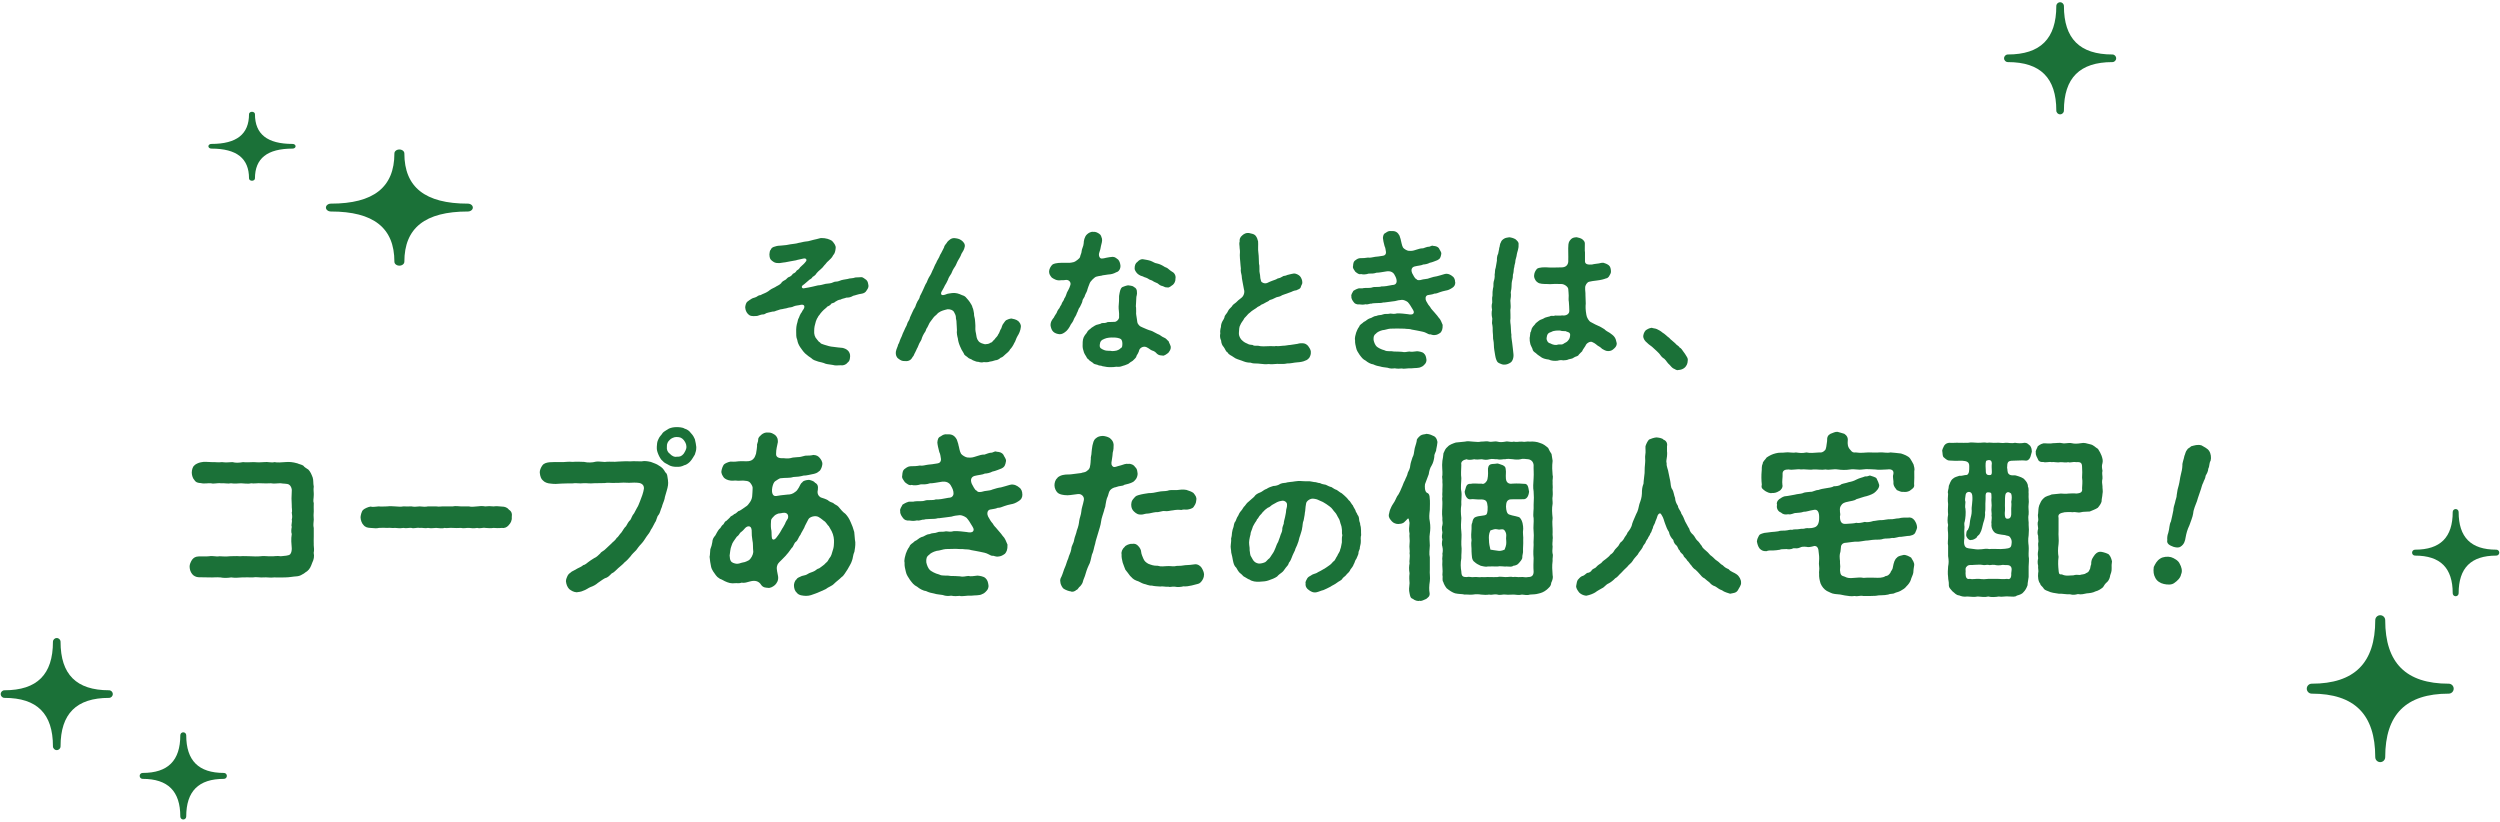 <?xml version="1.0" encoding="UTF-8"?>
<svg id="_レイヤー_2" data-name="レイヤー 2" xmlns="http://www.w3.org/2000/svg" xmlns:xlink="http://www.w3.org/1999/xlink" viewBox="0 0 1004 330">
  <defs>
    <style>
      .cls-1 {
        clip-path: url(#clippath);
      }

      .cls-2 {
        fill: none;
      }

      .cls-2, .cls-3 {
        stroke-width: 0px;
      }

      .cls-3 {
        fill: #1b7138;
      }
    </style>
    <clipPath id="clippath">
      <rect class="cls-2" width="1004" height="330"/>
    </clipPath>
  </defs>
  <g id="_レイヤー_1-2" data-name="レイヤー 1">
    <g class="cls-1">
      <g>
        <g>
          <g>
            <path class="cls-3" d="M125.98,218.71c.14,1.44.22,2.23,0,3.31.29,1.44.07,2.66-.58,3.96-.58,1.58-.94,2.52-2.09,3.46-.72.36-1.01.86-2.02,1.3-.43.36-1.58.72-2.23.72-1.37.07-2.88.43-4.68.43-1.3,0-3.17.07-4.25,0-1.66.22-3.02-.14-4.32,0-1.3.14-2.88-.29-4.32,0-1.44-.07-3.1,0-4.32,0-1.73.14-2.74.22-4.32,0-1.37.22-3.02.29-4.32,0-1.8-.14-2.88.07-4.32,0-1.22-.07-3.1,0-4.39-.07-1.01,0-2.16-.58-2.66-1.3-.72-.94-.94-1.8-1.01-2.88-.07-.94.5-2.09,1.01-2.88.72-.86,1.3-1.22,2.66-1.3,1.51-.07,3.02.07,4.18-.07,1.51-.29,2.81.29,4.1,0,1.15,0,2.45.22,4.18,0,1.01,0,2.66-.14,4.1,0,1.44-.14,2.95,0,4.1,0,1.58.07,2.88.14,4.1,0,1.37-.22,2.66.07,4.1,0,1.3.14,2.45-.29,4.1,0,1.44-.14,3.24-.22,3.74-.79.58-.65.65-1.73.65-2.38-.14-1.66-.36-3.74,0-5.76-.29-.72-.22-1.8,0-2.88-.36-.79.29-2.02,0-2.88.29-1.01.14-1.94,0-2.88.29-.58-.07-1.87,0-2.88-.14-1.73-.14-3.74,0-5.69.14-1.22-.5-2.3-1.15-2.66-.79-.43-2.3-.29-3.24-.5-1.15-.07-2.74.29-3.96,0-1.15.07-2.81.07-4.03,0-1.22-.14-2.74.22-3.96,0-1.22.36-3.02,0-4.03,0-1.73.07-2.45.22-4.03,0-1.22.29-2.74-.14-4.03,0-1.37-.22-3.02.36-3.96,0-1.08-.14-2.74.29-4.1-.07-1.15-.07-2.02-.22-2.66-1.3-.5-.43-1.01-1.8-1.01-2.88s.36-2.38,1.01-2.88c.29-.43,1.66-1.15,2.66-1.3,1.51-.36,2.59-.07,4.32-.07,1.58-.07,2.38.22,4.18,0,1.08.22,3.1.07,4.18,0,1.37.36,2.59.29,4.25,0,1.08.14,2.52.07,4.18,0,1.73.14,2.66.14,4.25,0,1.51-.22,2.95.36,4.18,0,1.01.22,2.88.14,4.18,0,1.8-.14,3.02-.07,5.04.5.5.29,1.8.5,2.38.94.36.58,1.3,1.08,2.02,1.58.72.72,1.22,1.8,1.73,3.17.36,1.08.14,2.3.43,3.67-.22,1.22.07,2.52,0,3.31,0,1.44-.36,2.38,0,3.31,0,.94-.07,1.94,0,3.31-.07,1.01-.14,1.94,0,3.31-.07,1.44-.29,2.09,0,3.38.07,1.01-.07,2.02,0,3.31,0,1.37-.07,2.38,0,3.31Z"/>
            <path class="cls-3" d="M204.46,210.71c-.86,1.15-2.09,1.51-2.88,1.3-1.44.14-2.59.07-3.38,0-.79.14-2.3.14-3.31,0-.94-.22-2.02.36-3.24,0-1.44.22-2.16.14-3.31,0-.94-.07-2.23.29-3.24,0-.94.07-2.38.07-3.31,0-1.08-.14-2.3.22-3.31,0-.94.36-2.52,0-3.31,0-1.44.07-1.94.22-3.31,0-1.01.29-2.23-.14-3.31,0-1.15-.22-2.52.36-3.24,0-.86-.14-2.23.29-3.31,0-1.37.22-2.45.07-3.31,0-1.44.14-1.87-.14-3.24,0-.79-.07-2.09-.07-3.31,0-.36.14-.86.14-1.37.14-.65,0-1.44-.14-2.02-.14-1.15-.07-2.09-.22-2.88-1.3-.5-.43-1.08-1.87-1.08-3.02.07-.79.43-2.45,1.08-2.95.43-.43,1.87-1.15,2.95-1.3.94.29,1.87,0,3.31-.07.94.14,2.09,0,3.31,0,1.01-.14,2.45-.07,3.24,0,1.37.07,2.09.22,3.31,0,.79.07,2.3,0,3.31,0,.72.22,2.02.14,3.24,0,1.3.14,2.45.22,3.31,0,1.3-.07,2.02.07,3.31,0,1.3.22,2.16-.07,3.31,0,.79.07,2.45-.07,3.31,0,1.3-.29,2.45,0,3.31,0,1.37.07,2.38-.07,3.24,0,.86.29,2.38.07,3.31,0,.94-.14,2.02-.22,3.24,0,1.22-.14,1.94-.14,3.31,0,1.22-.14,1.87-.07,3.38.07,1.15,0,2.16.36,2.88,1.3.94.58,1.3,1.51,1.08,2.95.14,1.44-.58,2.52-1.08,3.02Z"/>
            <path class="cls-3" d="M268.25,192.93c.22,1.3,0,2.52-.5,4.18-.36,1.44-.72,2.16-.86,3.24-.29,1.15-.94,2.38-1.08,3.24-.5.94-.72,2.45-1.3,3.17-.79.72-.79,2.3-1.44,3.02-.72,1.22-.94,2.02-1.66,2.95-.29.79-.94,1.73-1.8,2.81-.79,1.15-1.08,1.8-2.02,2.81-.86.86-1.58,1.87-2.09,2.59-.72.72-1.8,1.73-2.3,2.52-.58.72-1.66,1.87-2.38,2.38-.86,1.01-1.87,1.66-2.52,2.3-.94.79-1.58,1.73-2.66,2.16-.86.86-1.51,1.66-2.74,1.94-1.08.58-2.02,1.37-2.81,1.87-.79.72-1.87,1.3-2.95,1.66-.79.29-1.8,1.15-3.02,1.51-.86.43-1.66.43-2.52.58-1.22-.07-2.09-.58-3.02-1.3-.79-.86-1.15-1.87-1.3-3.1,0-.94.43-1.66.65-2.23.5-1.01,1.3-1.22,1.66-1.66,1.01-.5,1.22-.65,2.38-1.3.43-.22,1.8-.79,2.23-1.3.65-.07,1.3-.65,2.23-1.37.43-.29,1.15-.86,2.16-1.44.86-.36,1.51-.94,2.45-1.87.43-.79,1.51-1.01,2.3-1.94.94-.79,1.51-1.51,2.23-2.09.43-.58,1.44-1.08,2.09-2.23.65-.36.94-1.22,1.94-2.23.65-.94,1.15-1.94,1.8-2.45.5-.86,1.01-1.94,1.73-2.52.43-.58.72-1.87,1.51-2.66.5-.79.79-1.66,1.22-2.3.43-.58.72-1.51,1.15-2.52.36-.94.65-1.66.94-2.52.36-1.15.5-1.66.65-2.59.14-1.87-1.58-2.38-2.74-2.38-1.66-.14-2.74.14-4.32,0-1.44-.14-2.95.14-4.32.07-1.51.14-3.17-.22-4.39.07-1.37,0-3.17.07-4.32.07-1.66.22-3.02-.14-4.39,0-1.3.22-2.88-.22-4.32.07-1.44-.07-3.1.07-4.32.07-1.73.14-2.81.22-4.39,0-1.22-.07-2.38-.5-3.1-1.3-.65-.5-1.08-1.58-1.22-3.1-.07-.86.43-2.09,1.08-2.95.65-.86,1.73-1.08,2.81-1.22,1.44-.07,2.88-.14,4.68-.07,1.44.07,3.02-.29,4.61-.07,1.37-.14,3.02-.07,4.61,0,1.51.36,3.38.29,4.61-.07,1.66-.29,3.17.29,4.61,0,1.3-.07,2.66.14,4.61-.07,1.15,0,2.95-.22,4.61-.07,1.58-.14,3.24,0,4.54,0,1.44-.22,2.16-.14,3.82.22,1.37.58,2.23.72,3.31,1.51,1.08.58,1.87,1.37,2.52,2.66.94.65.79,1.87,1.08,3.24ZM279.05,182.56c-.43.72-1.3,2.16-1.66,2.52-.43.58-1.58,1.58-2.52,1.73-1.22.65-2.23.72-3.1.65-.86.07-2.3-.14-3.1-.65-.86-.58-1.87-.79-2.59-1.73-.58-.36-1.3-1.66-1.66-2.52-.43-1.08-.72-1.8-.65-3.1.07-1.08.07-2.02.65-3.1.5-1.22,1.15-1.51,1.73-2.52.36-.5,1.66-1.15,2.52-1.73,1.08-.43,1.94-.58,3.1-.58.72,0,2.38.07,3.1.58,1.22.36,1.94.94,2.52,1.73,1.01,1.08,1.22,1.58,1.66,2.52.29,1.22.5,2.23.58,3.17,0,1.44-.22,1.87-.58,3.02ZM275.67,179.46c0-1.22-.58-2.09-1.15-2.81-.72-.79-1.37-1.15-2.81-1.15-.86-.07-2.3.58-2.74,1.15-.79.72-1.22,1.58-1.15,2.81-.14,1.08.29,2.16,1.15,2.74.86.94,1.94,1.44,2.74,1.22,1.51.07,2.02-.29,2.81-1.15.43-.65,1.15-1.73,1.15-2.81Z"/>
            <path class="cls-3" d="M343.13,221.59c-.58,1.15-.58,2.74-1.01,3.67-.29,1.01-1.08,2.16-1.73,3.38-.94,1.3-1.44,2.52-2.38,3.1-1.15,1.15-2.09,1.73-3.02,2.66-.94,1.01-2.3,1.3-3.46,2.23-1.22.58-2.74,1.22-3.82,1.66-1.58.58-2.52,1.01-4.03,1.01-1.22-.07-2.74-.14-3.6-1.15-.94-.86-1.15-1.87-1.22-2.88-.07-.72.29-2.02.94-2.52.5-.86,1.01-.79,2.23-1.44,1.08-.22,1.87-.43,2.45-.86.79-.5,1.51-.58,2.38-1.01.65-.22,1.15-1.01,2.16-1.22.72-.43,1.08-.86,2.02-1.51.72-.86,1.22-.94,1.66-1.87.29-.72.86-1.01,1.22-2.09.22-.72.5-1.73.72-2.38.29-1.01.22-1.73.29-2.52.07-1.3-.14-2.95-.94-4.54-.5-.86-.79-1.44-1.15-2.02-.43-.29-.65-.86-1.51-1.8-.72-.43-1.15-1.01-2.59-1.87-1.37-.79-3.67,0-4.1.94-.79,1.66-1.37,2.45-1.66,3.38-.43.94-1.22,2.02-1.51,2.81-.72.79-1.01,2.16-1.73,2.74-.94.58-1.01,2.02-1.8,2.59-.86,1.08-1.15,1.73-1.94,2.52-.43.65-1.3,1.37-2.23,2.38-.94.94-1.51,1.37-1.73,2.45-.29,1.22.29,2.81.43,3.96.29,1.73-.58,2.88-1.22,3.53-.72.65-1.94,1.37-2.88,1.15-.86-.07-1.87-.07-2.66-1.15-.94-1.58-2.52-1.94-4.39-1.44-1.15.29-2.45.79-3.38.5-1.15.43-2.09.14-2.59.22-1.8.22-2.81-.14-4.25-.79-.43-.22-1.51-.86-1.94-.94-.94-.58-1.3-.94-1.66-1.44-.65-.94-1.66-2.09-1.94-3.53-.29-1.44-.43-2.23-.58-3.89.22-.94.14-1.87.29-3.02.43-1.15.65-1.8.79-2.81.07-1.22.5-1.94,1.22-2.74.29-.58,1.08-2.02,1.58-2.59.58-.29.79-1.22,1.37-1.66.65-.29.58-1.3,1.44-1.58.79-.79.79-.65,1.51-1.44.29-.65,1.08-.58,1.66-1.3.72-.22.86-.5,1.73-1.22.65-.07,1.22-.65,2.95-1.8.65-.29,1.22-1.15,1.73-1.87.58-.86.86-1.87.86-2.74.07-.36.07-1.44.14-2.38.14-.94-.22-1.58-.86-2.45-.79-1.08-2.16-.86-2.95-1.01-1.15,0-1.87.14-2.81,0-.5-.07-1.51.14-2.23,0-1.22-.14-2.16-.65-2.66-1.15-.58-.79-1.15-1.73-1.01-2.66.14-1.01.58-2.09,1.01-2.66.43-.43,1.73-1.01,2.66-1.15.79,0,1.37.14,2.74-.07.94-.14,2.23-.07,3.6-.07,1.01.07,2.09-.22,2.66-.79.86-.79.86-1.44,1.22-2.23.29-1.37.36-2.59.43-3.17-.22-.65.5-1.66.43-2.38,0-1.22.79-1.44,1.22-2.02.72-.65,1.73-1.08,2.74-.94,1.3-.07,1.94.43,2.88,1.01.94.94,1.08,1.58,1.08,2.81-.29,1.66-.72,2.74-.72,4.75-.07,1.3,1.01,1.87,3.02,1.73,1.58.22,2.52.07,3.24-.14.58-.22,1.66-.14,2.45-.29.5.07,1.8-.22,3.02-.58,1.3,0,2.45-.07,3.24-.29,1.3.07,1.87.43,2.52,1.15.5.58,1.22,1.58,1.08,2.66-.14,1.08-.5,1.8-.94,2.45-.65.5-1.08,1.01-2.3,1.3-1.22.22-3.24.79-4.25.72-1.66.43-2.45.5-4.18.58-1.44.5-2.95.22-5.18.5-.43.07-1.37.72-2.02,1.15-.72.5-1.01,1.58-1.22,2.52-.43,2.38.29,3.67,1.58,3.46,1.44-.22,2.02-.36,4.54-.58,1.01,0,2.09-.22,3.1-1.08.65-.43.86-.79,1.44-1.73.43-.72.72-1.73,1.44-2.16.29-.58,1.44-.86,2.66-.94.58.14,1.94.43,2.38,1.15,1.01.5,1.37,1.3,1.15,2.88-.43,1.66.43,2.59,1.15,3.02,1.37.43,2.02.65,2.81,1.08.72.65,1.37.86,2.16,1.15.86.79,1.58.86,2.09,1.44,1.08,1.22,1.66,2.09,2.88,2.95.86.94,1.51,1.87,2.16,3.46.5,1.08.94,2.23,1.37,3.82.22,1.58.14,2.52.43,4.1.07,1.51-.22,2.88-.36,3.82ZM302.52,221.66c-.22-1.94,0-3.24-.36-4.75-.22-1.3-.29-2.23-.29-4.03-.14-1.15-.58-1.51-1.22-1.51s-1.22.43-1.8,1.15c-.65.79-1.3,1.15-1.58,1.44-.43.5-.5,1.01-1.37,1.58-.86,1.3-1.8,2.3-2.09,3.53-.58,1.3-.58,2.88-.79,4.03.14,1.08.07,1.58.5,2.23.36.65,1.37.94,2.23,1.08.58.07,1.66-.22,2.16-.43.86-.14,1.37-.22,2.74-.94.94-.58,1.8-2.23,1.87-3.38ZM314.4,205.96c-.5.14-.79.14-1.87.29-.58.29-1.15.36-1.87,1.22-.86.86-1.01,1.22-1.01,1.73-.14,1.94-.07,3.02.14,3.82.14.86,0,1.94.22,3.1.07.36.36.58.65.58.36,0,.86-.36,1.3-1.01,1.22-1.58,1.58-2.3,2.3-3.6.29-.29.43-.79,1.01-1.73.22-.72.72-1.44,1.15-2.16.43-1.44-.36-2.52-2.02-2.23Z"/>
            <path class="cls-3" d="M410.6,198.54c0,1.3-.5,2.09-1.44,2.66-1.3.86-2.16,1.15-3.1,1.3-.86.14-2.02.5-2.66.72-1.22.43-1.66.72-2.74.72-.79.43-1.87.43-3.17.72-1.22.43-1.08,2.02-.65,2.81.79,1.44,1.15,2.02,1.87,2.81.43.94,1.22,1.51,1.94,2.45.79,1.01,1.22,1.3,1.94,2.38,1.22,1.22,1.37,2.23,2.02,3.6.07,2.16-.43,2.95-1.01,3.67-.86.58-1.51,1.08-2.88,1.15-.65.07-1.3-.22-1.94-.36-.5.22-1.3-.36-1.94-.65-.94-.5-1.94-.65-3.31-.94-.86-.22-2.09-.36-3.46-.65-1.08-.43-2.38-.22-3.46-.43-1.22.07-2.59-.14-3.46-.07-.94.07-2.02,0-3.31.07-1.08.07-2.45.65-3.67.72-1.44.36-2.66,1.08-3.02,1.58-1.08.72-1.22,1.58-1.15,3.02.22,1.15.79,2.52,1.51,3.17.65.5,1.94,1.3,3.67,1.73,1.22.72,3.02.22,4.46.58,1.3,0,2.74.07,3.74.14,1.44.36,2.3-.07,3.53-.14,1.08.29,2.09,0,3.67-.14.79.07,2.38.29,3.1.94.94.86,1.08,1.58,1.3,2.95.14.72-.29,1.8-.72,2.16-.72.86-1.3,1.22-1.8,1.37-1.01.65-2.88.43-4.46.65-1.8-.14-3.82.43-4.54.07-1.22.07-2.02.22-3.46-.07-1.15.14-2.02.22-3.46-.29-1.22-.22-2.38-.22-3.38-.58-.94-.14-2.16-.43-3.31-1.01-1.08-.07-2.74-1.01-3.53-1.73-1.44-.72-1.87-1.44-2.88-2.74-.58-.94-1.44-2.02-1.66-3.31-.29-1.3-.58-2.16-.5-3.6-.29-1.08.29-2.81.5-3.6.29-.72.65-1.8,1.44-2.81.36-1.15,1.22-1.22,2.16-2.23,1.01-.36,1.66-1.3,2.74-1.66,1.22-.22,1.73-1.08,3.1-1.15,1.44-.65,2.02-.22,3.38-.79.79-.36,2.16,0,3.31-.36,1.22.14,1.87.29,3.17-.07,1.8-.07,3.82.22,5.11.36,1.08.22,2.16.29,2.59-.29.65-.79-.14-1.73-.79-2.81-.43-.72-.86-1.51-1.8-2.59-.79-.65-2.16-1.15-2.81-1.08-1.3.14-2.09.22-3.24.58-1.08.22-1.58.14-2.74.36-1.15.07-2.09.36-2.74.29-1.22.36-1.94.22-2.81.29-1.3.14-2.16,0-2.81.29-.79-.14-1.73.58-2.74.29-1.37.29-1.87.22-2.95.07-1.37.14-2.3-.36-2.74-1.08-.36-.5-1.22-1.51-1.08-2.74-.29-.79.65-1.87.94-2.59.5-.29,1.22-.79,2.45-1.15.79-.14,1.66.14,2.38-.14,1.3-.22,2.95.14,4.25-.36,1.08-.36,2.95.07,4.25-.43,1.22.07,2.95-.22,5.04-.65.58-.07,1.44,0,1.94-1.01.36-.72.07-2.09-.43-3.02-.43-.79-.65-1.51-1.66-2.09-1.01-.5-1.73-.36-2.3-.36-2.02.29-3.89.72-4.9.65-1.51.5-2.3.43-3.74.43-1.3.43-2.74.5-3.67.22-.94.36-1.8-.43-2.66-1.08-.65-1.01-1.37-1.66-1.08-2.74.07-1.08.22-2.02.86-2.52.58-.36,1.15-1.01,2.3-1.15,1.44,0,2.81-.07,3.89-.29,1.15.22,2.16-.22,3.38-.36,1.15-.14,1.87-.14,3.74-.5.79-.07,1.51-.72,1.37-1.87-.14-.94-.29-2.09-.65-2.66-.36-1.22-.79-3.31-.79-3.89.14-1.22.29-2.02,1.37-2.45.94-.65,1.44-.94,2.81-.79,1.8-.14,2.88.65,3.67,2.16.14.65.58,1.51.65,2.23.29.79.36,2.23,1.01,3.38.43.65,1.87,1.44,2.52,1.51,1.87.22,2.52-.14,3.96-.58.94-.29,1.94-.65,2.95-.58.94-.29,1.87-.79,3.02-.79.86-.36,1.44-.65,1.87-.36,1.3.07,2.16.43,2.66,1.15.43,1.01,1.22,1.73,1.08,2.66-.29,1.58-.5,2.3-1.87,2.95-.86.29-2.16.94-3.6,1.22-.86.5-2.23.79-3.02.79-.94.5-2.38.5-4.1.94-1.08.29-1.94,1.22-1.15,3.17.43.72,1.22,2.59,1.94,2.74.5.72,1.08.58,1.94.5,1.73-.58,3.24-.36,4.39-.94,1.37-.43,2.3-.72,3.46-.86.94-.22,2.23-.65,3.53-1.01,1.73-.5,3.17.5,3.74,1.01,1.01.65,1.3,1.8,1.3,2.81Z"/>
            <path class="cls-3" d="M451.49,194.73c-.72.58-1.66.22-3.46.94-.65.07-1.58.5-2.16,1.15-.5.58-.65,1.44-.94,2.38-.65,1.15-.79,2.88-.94,3.46-.07,1.22-.5,1.58-.58,2.38-.36,1.37-1.08,3.02-1.22,4.46-.14,1.37-.79,3.17-1.15,4.46-.43,1.66-1.01,3.02-1.22,4.39-.5,1.51-.65,3.17-1.3,4.39-.43,1.66-.58,3.17-1.3,4.32-.65,1.37-1.15,2.95-1.51,4.25-.22.72-.58,1.3-.79,2.16-.07.36-.22.94-1.08,1.94-.72.43-.94,1.44-1.58,1.51-.5.58-1.66.94-2.23.58-.79-.07-1.94-.5-2.88-1.08-.43-.29-1.3-1.66-1.3-2.74-.14-.36-.14-1.22.43-2.09.65-1.44.94-2.81,1.37-3.67.58-1.22.72-2.3,1.37-3.67.29-1.37.94-2.09,1.22-3.74.07-1.51.94-2.16,1.15-3.74.14-1.01.86-2.45,1.08-3.74.58-1.44.86-2.81.94-3.82.14-1.15.79-2.59.86-3.82.07-1.3.65-2.59,1.01-4.54.29-1.3-.86-2.59-2.3-2.45-2.59.29-3.82.65-5.4.43-.94-.14-2.09-.22-2.95-1.08-.58-.58-1.15-1.73-1.15-2.88,0-.86.29-2.16,1.08-2.81.36-.72,1.87-1.3,2.66-1.37,1.08-.22,1.87-.07,3.02-.22.86-.14,2.09-.29,3.96-.5.58-.29,1.58-.22,2.16-.72.58-.5.94-.58,1.3-1.51.43-1.8.29-2.66.43-3.38-.14-.79.29-1.51.29-2.74.07-.5.14-1.73.36-2.74.29-1.01.36-2.02,1.3-2.81.86-.72,1.51-.94,2.88-1.01.94.07,2.45.43,3.1,1.15.65.58,1.15,1.3,1.22,2.38,0,.86,0,2.02-.36,3.17-.07.72-.14,1.94-.36,2.95-.36,1.73-.14,2.16.43,2.66.72.5,1.3-.07,3.24-.5,1.08-.36,1.94-.72,2.95-.58,1.01-.14,2.3.43,2.66,1.22,1.01.79.94,1.94,1.08,2.81-.14,1.87-1.08,2.59-1.73,3.17-1.22.72-2.59.94-3.67,1.22ZM483.53,230.8c0,1.15-.5,1.87-.65,2.16-.5.79-1.08,1.37-1.73,1.51-.58.14-1.73.43-2.52.65-1.37.29-2.09.43-3.38.36-1.08.29-2.45.36-3.38.14-1.37-.14-1.94.29-2.66,0-1.15.14-2.45-.29-3.24-.07-1.08-.07-2.52-.14-3.31-.36-1.37.07-2.38-.58-3.31-.72-.86-.22-2.02-1.08-3.02-1.3-1.3-.5-1.87-1.3-2.52-1.94-.65-.86-1.15-1.58-1.87-2.45-.29-.86-.72-1.73-1.08-2.88-.29-1.3-.5-2.09-.43-3.24-.22-1.01.29-2.23,1.22-3.02.36-.65,2.09-1.37,3.02-1.22.94-.22,1.87.14,2.45.86.58.58,1.15,1.58,1.15,2.23.07,1.08.65,2.16.86,2.74.43,1.08,1.01,1.58,2.02,2.16,1.3.5,2.23.86,3.74.79,1.58.5,2.52.14,4.18.14,1.3-.07,2.23.29,3.46-.07,1.37,0,2.23-.07,3.46-.29,1.51-.07,2.45-.14,3.89-.36,1.22-.14,2.3.79,2.66,1.37.5.79,1.01,1.87,1.01,2.81ZM457.25,198.83c1.44-.43,2.74-.58,4.03-.79,1.44,0,2.59-.22,3.74-.5,1.51-.36,2.74-.22,3.74-.43,1.01-.43,2.23-.29,3.82-.29,1.15-.14,2.52-.36,3.89-.07,1.08.36,2.02.65,2.81,1.22.86,1.08,1.37,1.73,1.15,2.88-.07,1.37-.58,1.94-1.08,2.74-.43.65-1.66.94-2.66,1.08-.65-.07-1.8-.07-2.23.14-1.3-.14-2.3-.07-3.38.14-1.22.07-2.02.5-3.38.29-1.01-.14-2.23.58-3.46.43-1.3.14-2.59.58-3.31.58-.79,0-1.37.22-2.02.36-1.8.22-2.52-.29-3.46-1.15-.65-.58-1.15-1.44-1.15-2.74.07-1.22.29-1.73.86-2.38.72-.79.79-1.15,2.09-1.51Z"/>
            <path class="cls-3" d="M546.49,217.39c.06,1.04-.25,1.53-.37,2.39.06,1.04-.61,1.41-.55,2.39,0,.49-.73,1.84-.86,2.26-.55.55-.67,1.71-1.04,2.14-.25.92-1.04,1.71-1.29,2.08-.37.92-.92,1.41-1.47,1.9-.61.92-1.35,1.16-1.77,1.77-.37.8-1.41,1.04-2.14,1.65-.98.8-2.08,1.16-2.69,1.65-1.1.61-2.02.98-2.82,1.35-1.04.24-1.65.61-2.69.86-1.35.37-2.57-.37-3.3-.98-.67-.43-1.35-1.35-1.16-2.57-.24-.55.37-1.47.73-2.14.49-.67,1.22-.8,1.9-1.35,1.04-.49,1.59-.43,2.39-1.04.49-.18,1.29-.67,2.14-1.16.43-.24,1.65-.98,2.08-1.35.86-.55,1.35-1.1,1.84-1.71.8-.37.98-1.47,1.65-2.33.18-.73,1.04-1.47,1.16-2.57.37-.67.43-1.96.67-2.82.06-1.1-.12-1.65.18-2.88-.31-.8,0-1.77-.24-2.82-.06-.98-.49-1.59-.73-2.75-.12-.8-.86-1.65-1.22-2.51-.43-.92-1.1-1.35-1.65-2.2-.61-.98-1.96-1.71-2.57-2.2-.86-.61-1.9-1.16-2.94-1.53-.73-.37-1.22-.55-2.45-.67-1.1-.06-2.63.92-2.75,1.96-.37,1.84-.24,2.82-.49,3.67-.06,1.22-.43,2.33-.49,3.06-.49.98-.37,2.33-.61,3.12-.06.86-.49,1.9-.8,3-.49,1.16-.55,2.33-.92,3-.37,1.29-1.04,2.14-1.16,2.94-.37.86-.86,1.65-1.29,2.88-.18.43-.49,1.41-1.16,2.14-.12.73-.67,1.35-1.29,2.02-.67.92-.92,1.41-1.59,1.9-.67.49-1.35.98-1.84,1.59-1.04.73-2.2,1.1-3.37,1.53-.98.37-2.08.49-3.61.55-1.53.12-3.12-.12-4.1-.86-.43-.06-1.29-.67-1.84-.98-.86-.31-.92-.86-1.65-1.35-.98-.67-1.29-1.59-1.9-2.51-.86-.73-1.04-1.77-1.29-2.88-.18-.92-.31-1.9-.67-3.12,0-1.1-.37-2.02-.18-3.12.06-.98.25-1.65.12-2.45.24-.73.31-1.47.37-2.39.12-.98.31-1.47.61-2.33.12-.61.24-1.77.8-2.26.37-.73.43-1.41,1.04-2.2.18-.49.67-1.47,1.22-2.02.55-.55.92-1.59,1.47-1.96.49-.67.86-1.22,1.59-1.77.92-.92,1.65-1.35,2.2-1.96.55-.86,1.35-1.29,2.45-1.71.61-.18,1.65-1.22,2.51-1.41.8-.55,1.71-.86,2.69-1.16.92,0,2.08-.31,2.82-.86,1.04-.49,1.96-.24,2.88-.61.8-.18,1.59-.12,2.88-.37.67-.12,1.9-.24,2.94-.12.67,0,1.41.12,2.45.06.86-.06,1.35.18,2.39.31,1.04,0,1.53.43,2.39.43.8.43,1.41.49,2.33.67.73.37,1.71.86,2.26.92.73.55,1.65,1.04,2.14,1.16.55.31,1.22.98,2.02,1.35.8.61,1.29,1.16,1.84,1.65.55.49.8,1.1,1.41,1.53.31.43.92,1.47,1.22,1.71.06.37.8,1.47.98,1.84.12.8.73,1.29.86,1.9.49.55.61,1.1.67,2.02,0,.73.49,1.22.43,2.02.49,1.41.25,2.94.37,4.16-.24.55-.18,1.96-.12,2.45ZM516.86,202.46c-.06-.86-1.16-1.53-2.02-1.35-.86.12-1.53.31-1.96.55-.61.31-1.22.73-1.77.98-.49.18-1.16,1.1-1.9,1.22-.8.67-1.22.8-1.65,1.41-.55.31-.73.98-1.47,1.59-.55.55-.8,1.41-1.29,1.71-.12.61-.61.98-1.1,1.9-.55.86-.55,1.04-.86,1.96-.31.92-.67,1.53-.61,2.08-.43,1.65-.73,3.06-.55,4.28.12.98.24,1.47.18,2.33.18.55.06,1.71.61,2.45.49.73.61,1.35,1.29,1.96.49.49,1.47.86,2.14.8.8-.06,1.71-.31,2.26-.61.49-.31.92-1.04,1.65-1.53.61-.73.92-1.47,1.41-2.08.37-.49.67-1.29,1.04-2.14.31-.73.43-1.35,1.04-2.33.25-.92.67-1.65.86-2.45.18-.73.73-1.47.8-2.45-.06-.61.18-1.47.61-2.51-.06-.55.24-1.41.49-2.51.12-.86.43-1.77.43-2.57s.49-1.41.37-2.69Z"/>
            <path class="cls-3" d="M577.24,177.88c-.14,1.51-.5,2.45-.5,3.1-.5,1.08-.79,1.8-.72,2.52-.14,1.01-.43,2.38-1.08,3.46-.65.94-1.01,2.3-1.15,3.46-.58,1.51-.79,2.02-1.51,4.03-.14.94-.14,2.95.79,3.46.94.29,1.08,1.37,1.08,1.94.22,1.37.07,3.67.07,4.9-.22,1.87-.36,3.1,0,4.75.29,1.8.22,3.31,0,4.75-.29,1.58,0,3.31,0,4.82-.07,1.58-.36,3.38,0,4.75-.07,1.51.07,3.24,0,4.82-.14,1.66.22,3.31,0,4.75-.29,1.87-.36,3.46-.07,4.9.07,1.3-.65,1.58-1.37,2.23-.79.29-2.09,1.08-2.59.72-.79.36-2.23-.22-2.74-.72-1.08-.36-1.08-1.01-1.37-2.23-.36-1.44-.14-2.38,0-4.1-.07-1.08-.22-2.3,0-3.96-.29-1.58-.22-2.95,0-3.96-.22-1.01.29-2.66,0-4.03.22-1.01-.22-2.3,0-3.96.22-1.3-.22-2.95,0-3.96-.36-1.51-.14-2.66,0-4.32-.14-.86-.29-1.37-.36-1.66-.07-.14-.22-.14-.36-.07-.43.5-1.3,1.3-1.58,1.58-1.01.58-1.15.43-2.16.58-.79.07-2.09-.36-2.66-1.08-.65-.79-1.3-1.37-1.22-2.59.22-1.08.43-2.02.72-2.52.36-.94.86-1.73,1.58-2.81.65-1.15.79-1.94,1.58-2.88.58-.94.79-1.58,1.3-2.74.43-.79.65-1.87,1.3-2.95.29-.94.94-1.73,1.15-3.02.36-.79.94-1.66,1.01-3.02.14-1.08.5-1.87.86-3.1.5-.86.65-1.87.79-3.02.07-.94.72-2.38.94-3.67-.14-.72.79-1.51,1.44-2.09.86-.58,1.51-.43,2.52-.72,1.37.14,2.02.5,2.95.94.94.43,1.51,1.94,1.37,2.74ZM622.96,234.11c-.07,1.37-1.01,1.94-1.73,2.66-1.22,1.01-2.3,1.37-3.24,1.58-1.51.43-2.09.29-3.53.43-1.01.36-2.09.14-3.24,0-1.22.36-2.45,0-3.31,0-1.01,0-2.38.14-3.31,0-1.22-.14-2.09.36-3.24,0-1.51-.29-2.09.29-3.31,0-1.3.22-2.02.07-3.31,0-.79-.14-1.94-.22-3.24,0-1.22.14-1.94-.07-3.31,0-1.01-.29-2.3-.14-3.82-.5-1.01-.29-2.23-1.08-3.38-2.02-.43-.5-1.15-1.66-1.37-2.52-.58-.79-.07-1.87-.36-2.81.29-2.16-.22-3.46,0-5.69-.22-1.22.22-2.02,0-2.88.14-.58.29-1.58,0-2.81-.29-.65-.22-1.94,0-2.88-.36-1.22-.14-1.58,0-2.88-.22-1.15-.29-2.09,0-2.88.29-1.22-.14-1.66,0-2.88-.29-2.16,0-3.53,0-5.76.07-1.08-.22-1.8,0-2.88-.14-1.15.07-1.66,0-2.88,0-1.08.14-1.66,0-2.88.14-1.22-.29-2.02,0-2.81.14-1.73-.29-3.46,0-5.76.14-.86.36-1.87.43-3.02.5-1.08.72-1.87,1.73-2.66.65-.79,2.16-1.3,3.24-1.66.79-.07,2.23-.22,3.6-.36,1.01-.29,2.45-.07,3.24,0,.94,0,2.3.29,3.24,0,1.44,0,2.38-.29,3.31,0,.79.29,2.23-.29,3.31,0,1.01.29,1.94.22,3.24,0,.86-.29,2.09.36,3.31,0,1.22.29,2.09-.07,3.31,0,1.3.29,1.8-.22,3.24,0,1.15-.14,2.88.07,3.89.5,1.58.43,2.38,1.22,3.38,2.02.5,1.01.79,1.66,1.37,2.45.14,1.01.29,1.87.43,2.74-.29,2.23-.14,4.1,0,5.76.29.79-.14,1.94,0,2.81-.07,1.01.14,1.8,0,2.88,0,.72.14,1.73,0,2.88-.22.72.07,2.09,0,2.88-.36,2.02-.22,3.6,0,5.76-.29,2.02.07,3.6,0,5.76-.14,1.22.22,2.09,0,2.88.07.65-.22,1.58,0,2.88-.14,1.22-.14,2.16,0,2.81.29.72-.14,1.87,0,2.88-.29,2.09-.14,3.67,0,5.69.29,1.01-.07,2.09-.58,3.17ZM615.9,202.72c.14-1.94.14-3.89,0-5.4-.29-1.51-.14-3.24,0-5.33.14-1.8-.07-3.67,0-5.26-.14-1.22-.86-2.09-2.16-2.3-1.15-.14-2.38-.29-3.1,0-.79.22-2.3.14-3.02,0-1.3-.07-2.16-.29-3.17,0-.72-.14-1.8.36-3.1,0-1.08.07-2.02-.29-3.1,0-1.37.36-2.02.22-3.17,0-.94.07-2.38.22-3.02,0-1.37.29-2.38.36-3.1,0-1.44.29-2.38,1.01-2.09,2.23-.07,2.09-.22,3.89,0,5.33,0,1.66-.36,3.89,0,5.33.29,1.66-.14,3.89,0,5.4-.29,1.73-.22,3.38,0,5.33-.14,1.58-.22,3.67,0,5.4.22,1.66-.07,3.6,0,5.4.29,1.94-.07,3.82,0,5.33-.36,1.94-.29,3.74,0,5.33.07,1.87.5,2.23,2.09,2.23,1.3-.29,2.02.22,3.02,0,1.15-.14,2.02.22,3.1,0,.79.14,2.09-.07,3.17,0,1.22,0,2.02.07,3.1,0,.86-.29,2.23,0,3.1,0,1.37.07,2.23-.29,3.17,0,1.08-.22,1.73.14,3.1,0,1.3-.14,1.66.29,3.02,0,1.66,0,2.16-.86,2.16-2.23-.14-1.8-.07-3.46,0-5.33-.22-1.94-.07-3.82,0-5.33-.14-1.44.22-3.38,0-5.4-.22-1.73.14-3.89,0-5.4-.36-1.51.14-3.38,0-5.33ZM614.1,197.39c-.14,1.22-.58,2.88-2.02,3.1-1.66.07-3.67-.07-5.69.07-1.3.36-1.51,1.3-1.58,2.88.07,1.58.36,2.81,1.22,3.17,1.37.58,4.1.79,4.39,1.37,1.08,1.15,1.3,3.24,1.3,4.39-.29,1.73.14,3.24,0,4.54.07,1.73-.14,3.31-.07,4.54.07.58-.36,1.66-.29,2.45,0,.79-1.01,1.8-1.3,2.16-.65.86-1.58,1.08-2.3,1.15-.72.58-1.58.29-2.59.29-1.15.14-2.59-.29-3.82,0-1.3-.07-2.81,0-3.89,0-.94.29-2.16-.22-2.81-.29-.79-.36-1.8-.86-2.38-1.44-1.37-.86-1.15-2.66-1.3-4.32.07-1.51-.29-2.95,0-4.54-.22-1.3-.14-3.17,0-4.46,0-1.01-.07-2.02.29-2.52.14-.94.43-1.87,1.22-2.23,1.58-.72,3.67-.43,4.46-1.08.58-.79.5-2.38.5-3.1-.22-1.87-.29-2.81-2.38-2.95-2.09.14-3.53-.29-4.39-.07-1.58.36-2.45-1.87-2.45-3.1.58-1.58.43-3.24,2.45-3.1,1.15-.29,2.3,0,4.39-.07.65.36,1.51-.22,2.02-1.08.5-.72.58-2.95.5-3.96-.14-1.44.22-2.45,1.15-2.74.79-.22,1.22-.07,2.45-.29.43-.14,1.66.5,2.3.65.65.36,1.22.65,1.22,1.73.22,1.08-.07,2.16.07,3.67.14,1.8,1.37,2.23,2.59,2.02,2.16-.14,3.6,0,4.68.07,1.66-.14,1.73,1.51,2.02,3.1ZM604.24,213.02c-.72-.94-1.87-.07-2.81-.43-1.22-.29-1.58.07-2.88.43-.72,1.51-.65,2.66-.58,3.82,0,1.51.29,2.59.58,3.89,1.08.22,1.66.22,2.88.43.72.14,1.51.14,2.81-.43.79-1.94.72-2.45.65-3.89-.22-1.08.5-2.3-.65-3.82Z"/>
            <path class="cls-3" d="M697.91,237.07c-.72,1.15-1.87,1.08-3.1,1.37-.79-.29-2.38-.65-3.24-1.37-1.3-.43-1.73-1.01-2.74-1.58-1.22-.36-1.8-1.01-2.38-1.66-.58-.43-1.15-.86-1.94-1.58-.72-.22-1.51-1.22-1.87-1.66-.5-.65-1.22-1.3-1.73-1.8-.58-.29-1.22-1.01-1.73-1.8-.43-.29-.86-1.3-1.58-1.87-.43-.94-1.37-1.3-1.51-2.02-.29-.72-1.37-1.08-1.51-2.02-.72-.43-.58-1.3-1.37-2.09-.5-.36-1.08-1.15-1.22-2.16-.79-.72-1.58-2.02-1.73-3.17-.65-.94-1.15-2.16-1.51-3.24-.5-1.22-.58-2.3-1.44-3.6-.22-.43-.43-.65-.72-.65-.43.07-.86.58-1.08,1.44-.22.86-.79,1.8-.86,2.38-.22.58-.86,1.44-.86,2.09-.5.86-.5,1.73-.94,2.02-.29,1.08-1.01,1.58-1.01,2.02-.29.5-.79,1.01-1.08,1.94-.43.58-.86,1.01-1.15,1.87-.5.94-1.51,1.87-1.87,2.74-.86,1.08-1.51,1.58-2.02,2.52-.58,1.01-1.51,1.44-2.23,2.45-.79.79-1.73,1.58-2.38,2.38-1.08.94-1.44,1.73-2.45,2.23-.79.86-1.87,1.66-2.59,2.02-1.22.5-1.73,1.58-2.66,1.94-.72.43-1.87,1.01-2.81,1.73-.86.5-2.02,1.01-3.6,1.3-1.3-.14-2.23-.72-2.81-1.3-.65-.86-1.44-1.94-1.15-2.88.22-.94.14-1.3.58-2.16.43-.36.72-1.01,1.66-1.51.79-.14,1.15-.58,2.09-1.3.65,0,1.66-.43,1.94-1.22.86-.72,1.44-.65,1.94-1.37.43-.5.94-.79,1.87-1.44.29-.5,1.15-1.15,1.8-1.58.72-.65,1.44-1.08,1.73-1.66.79-.5,1.3-1.01,1.66-1.73.5-.79,1.01-1.08,1.58-1.8.36-.43.65-1.44,1.37-1.8.72-.72,1.08-1.37,1.22-1.73.22-.43,1.01-1.22,1.08-1.8.72-.94,1.66-2.02,1.94-3.67.43-1.3,1.01-2.38,1.58-3.82.72-1.22,1.01-2.59,1.3-4.03.58-1.58.94-2.66,1.01-4.18,0-1.73.14-2.74.65-4.03,0-1.08.36-3.1.43-4.25,0-1.51.07-2.88.22-4.18.14-1.15-.14-2.09.07-3.24.22-.94,0-2.38.07-3.38.36-1.08.86-2.09,1.44-2.66.58-.29,2.02-.79,2.95-.86.72.07,2.38.22,2.88.94,1.01.29,1.66,1.44,1.37,2.59v2.02c.14,1.08,0,1.37,0,2.02-.14,1.3-.43,2.09-.14,2.81-.14,1.3.65,2.66.72,3.67.29,1.44.43,2.16.72,3.46.22,1.01.14,2.52.79,3.31.65,1.01.72,2.59,1.15,3.46.07,1.3.5,2.23,1.15,3.24.07,1.15,1.15,1.94,1.37,3.1.72,1.01,1.08,2.02,1.51,3.1.79,1.3,1.01,2.02,1.66,2.95.22,1.01.72,1.73,1.58,2.45.79.86.94,1.66,1.66,2.3.72.5,1.37,1.8,1.8,2.16.29.94,1.37,1.58,1.94,2.16.79.58,1.3,1.58,2.02,1.94.94.72,1.3,1.37,2.16,1.87.86.5,1.44,1.44,2.3,1.8.86.86,1.22,1.08,2.38,1.58.72,1.01,2.38,1.37,3.24,2.09,1.01.72,1.8,2.16,1.73,3.31.14,1.01-.86,2.16-1.3,3.1Z"/>
            <path class="cls-3" d="M769.91,211.72c-.07.79-.43,1.44-.79,2.3-.58.94-1.51.94-2.09,1.15-1.58.07-2.59.36-3.6.43-1.01-.14-2.38.65-3.53.43-1.37.36-2.74.14-3.53.36-.86.36-2.16.36-3.53.36-1.51.07-2.38.36-3.53.36-1.22.14-2.74.5-3.53.43-1.22-.07-2.3.22-4.39.43-.79,0-1.58.22-2.02,1.3-.14.72-.14,2.45-.43,2.95-.36,1.8.14,2.95,0,3.89.14.94.14,1.73,0,2.88.14,1.8.43,2.23,1.87,2.59,1.22.65,2.09.65,3.74.5,1.37-.07,2.52-.29,3.89,0,1.44-.14,2.88-.07,4.46-.07,1.37.07,3.24.14,4.32-.65.86-.07,1.3-.43,1.94-1.3.14-.72.86-1.08,1.01-2.23.36-1.94.72-3.17,1.66-3.89.43-.65,1.8-.86,2.66-1.08,1.08-.07,2.3.65,3.02,1.08.65,1.15,1.37,2.02,1.22,3.1-.22,1.01-.29,2.16-.36,3.02-.14.86-.79,1.94-1.01,2.88-.22.79-1.08,1.94-1.66,2.45-.72,1.01-1.73,1.44-2.38,1.87-1.01.58-1.8.58-2.45.94-.72.43-1.73.14-2.59.58-1.73.43-3.6.14-4.97.5-1.58.07-3.67.14-5.04.07-1.37-.29-2.02.29-3.46,0-1.44.22-2.45,0-3.96-.22-1.08-.29-2.52-.5-3.96-.58-1.37-.14-2.16-.79-3.24-1.22-1.08-.65-1.94-1.66-2.52-3.02-.43-1.44-.65-2.52-.58-3.89-.14-.65.22-1.73,0-3.1-.22-1.01.14-2.66,0-3.96-.29-1.51.14-4.03-1.87-4.1-1.51.43-2.52.58-3.17.36-1.22-.14-2.02-.07-2.66.29-1.15.5-1.51.22-2.66.29-.72.43-2.09.5-2.74.29-.65.14-2.02-.07-2.66.29-1.01.14-1.87.29-2.66.29-1.15,0-1.94-.07-2.74.29-1.51.07-2.16-.5-2.74-1.08-.65-.86-.86-1.73-1.08-2.81.14-1.15.36-1.37.79-2.3.29-.65.94-.79,2.16-1.15.65,0,1.87-.29,2.88-.36,1.08-.07,1.73-.14,2.74-.29.79-.36,2.02-.22,2.74-.29,1.3-.07,2.09-.5,2.81-.29,1.01-.36,1.58-.07,2.81-.29,1.22-.29,1.44.07,2.74-.36.58-.14,1.73.22,3.46-.36,1.15-.36,1.87-1.51,1.87-3.74.07-2.3-.58-3.74-2.3-3.24-1.58.22-2.88.79-3.89.72-1.22.43-2.02.36-3.17.5-.79-.07-1.87.79-3.02.5-1.44.22-2.09.07-3.02-.72-1.08-.36-1.87-1.66-1.51-3.1-.29-.72.07-1.58.86-2.23.86-.5,1.15-.86,2.16-1.15,1.66-.14,2.95-.5,4.03-.65,1.3-.36,2.3-.29,3.17-.58.79-.43,1.87-.43,3.17-.58.86.14,2.16-.79,3.17-.72.94-.36,2.09-.58,3.1-.72.94-.22,2.3-.22,3.1-.79,1.01,0,2.38-.14,3.02-.79.86-.36,1.87-.43,3.02-.86,1.22-.22,2.09-.5,3.02-1.01,1.37-.72,2.59-.86,3.53-1.3.72.07,1.08-.07,1.94-.36.72.29,2.23.58,2.66,1.15.58,1.08.86,1.94,1.08,2.66.07,1.3-1.15,2.52-2.09,3.24-.94.65-2.95,1.3-3.82,1.44-1.37.43-1.87.58-3.24,1.01-.94.72-2.02.65-4.25,1.22-.58.22-1.37.36-1.94,1.37-.72,1.08-.36,1.87-.43,2.3,0,.72.29,1.15,0,2.09,0,2.3.79,3.1,2.45,2.95,1.73-.14,3.17-.14,4.1-.43.86.22,2.02,0,3.38-.36.94.22,2.16.07,3.46-.36.79,0,2.09-.43,3.46-.36.79,0,2.38-.43,3.38-.36.86.14,2.16-.36,3.46-.36,1.08-.36,2.59-.29,3.53-.29,1.15-.22,1.94.14,2.66,1.01.72,1.01,1.01,1.87,1.08,2.81ZM707.55,194.73c-.22-1.94-.22-3.89-.07-5.47.14-.65-.14-2.02.43-3.02-.07-.86,1.01-1.58,1.58-2.52,1.22-.79,2.16-1.3,3.6-1.66,1.44-.43,2.59-.14,3.96-.36,1.08-.22,2.81.29,4.18,0,1.58.22,2.52.36,4.25,0,1.51.36,2.88.14,5.18,0,.72.07,1.37.07,2.38-1.01.29-.5.5-1.58.72-3.53-.07-1.73.36-2.38,1.37-2.95,1.08-.36,1.8-.86,2.81-.79.58.22,1.8.43,2.74.79.94.65,1.58,1.51,1.37,2.95-.07,1.01-.07,2.3.94,3.38.79,1.08,1.3,1.3,2.23,1.15,2.38.36,3.67,0,5.33,0,1.51,0,2.66.14,4.32,0,1.3-.14,2.95.36,4.32,0,1.58.07,2.66.29,4.25.43,1.08.36,2.88.94,3.67,2.02.5.79.94,1.51,1.37,2.38.14.72.58,1.73.29,2.74.07,2.02,0,3.24-.07,5.11.29,1.44-.65,1.87-1.3,2.38-.94.86-2.23.86-2.81.79-1.3.14-1.73-.36-2.81-.72-.5-.65-1.22-1.44-1.37-2.45.14-1.44-.43-2.74-.07-3.82.43-1.66-.72-2.3-2.45-2.02-1.8,0-3.1.29-4.9,0-1.37,0-3.17-.29-4.97,0-1.94.29-3.24-.29-4.97,0-1.73.29-3.53.22-4.97,0-1.94-.29-3.38.36-4.9,0-1.51.29-3.38-.07-4.97,0-1.44.29-3.67-.22-4.97,0-1.37-.29-3.46.36-4.9,0-1.51,0-2.59.36-2.45,2.02.07,1.22-.29,2.66-.07,4.18.29.94-.58,2.16-1.3,2.45-1.08.72-2.09.86-2.81.79-.86.29-2.09-.36-2.81-.79-.86-.72-1.73-1.01-1.37-2.45Z"/>
            <path class="cls-3" d="M815.27,178.96c.65.94.65,1.51.72,2.45-.36,1.08-.43,1.87-.72,2.38-.36.79-1.01,1.37-2.16,1.15-1.15-.14-2.23.07-4.54.07s-2.45.58-2.52,2.88c.22.5,0,1.73.58,2.38.79.94,2.16.5,2.81.65,1.73.5,3.1.94,3.67,1.73.65.65,1.37,1.66,1.3,2.74.5,1.01.14,2.16.29,2.95-.14,1.73.22,2.95,0,4.1-.22,1.51.14,2.52,0,4.18-.36,1.58.14,2.95,0,4.18.14,1.3.14,2.52,0,4.18-.29,1.73-.14,3.1,0,4.18.14,1.44-.07,2.66,0,4.18.29,1.15,0,3.02,0,4.18.07,1.22-.07,3.02,0,4.18-.14,1.37-.43,2.3-.43,3.31-.43,1.22-.94,2.09-1.66,2.81-.43.65-1.51,1.08-2.66,1.37-.65.65-2.02.36-2.95.36-1.66-.22-2.81.29-4.25,0-1.22.22-3.1.36-4.25,0-1.3.36-2.74.14-4.25,0-1.44.36-3.02,0-4.18,0-1.37.22-2.38-.07-3.24-.43-1.37-.14-1.73-.94-2.74-1.66-.79-1.01-1.51-1.37-1.44-2.74.07-1.15-.29-1.73-.29-3.02-.22-1.44-.07-3.1,0-4.18.29-1.51.29-2.38,0-4.18-.07-1.3.07-3.02,0-4.18-.29-1.01.07-2.52,0-4.18.07-1.3-.36-2.52,0-4.18-.29-1.08-.29-2.45,0-4.18-.14-1.37-.07-2.66,0-4.18-.22-1.51-.07-3.1,0-4.1-.36-1.01.29-1.94.29-3.24.36-.79.72-2.16,1.58-2.81.86-.79,1.58-.79,2.66-1.22,1.08.14,1.66-.29,3.1-.36.86-.65.86-1.58.86-3.53,0-1.66-.94-2.02-2.88-2.16-2.09.07-3.6.07-5.11-.07-.65.07-1.44-.58-2.09-1.15-.72-.43-.58-1.51-.72-2.38-.29-.79.5-1.8.72-2.45.65-.94,1.44-1.08,2.09-1.15,1.01.14,2.59-.07,3.82,0,1.51,0,2.45.07,3.74,0,1.15-.29,2.66,0,3.82,0,1.51.07,2.59-.29,3.74,0,1.3-.22,2.23.14,3.74,0,1.51-.14,2.16.29,3.74,0,.94-.07,2.38.36,3.74,0,1.22.22,2.38.29,3.89,0,1.08,0,1.44.58,2.16,1.15ZM807.42,216.04c-.5-1.08-1.51-.79-2.23-1.15-1.66-.22-3.67-.36-4.39-1.3-.94-1.01-1.15-2.3-1.01-3.24-.22-.72.29-2.16,0-3.24.22-.86-.22-1.94,0-3.31.22-1.08-.22-2.52,0-4.03-.14-1.22.29-1.94-.94-2.02-1.3-.14-1.51.14-1.44,2.74-.22,2.66.07,3.96-.22,5.33.14,1.3-.14,2.59-.72,4.25-.43,1.51-.5,2.74-1.3,4.1-.36.86-1.08.86-1.3,1.66-.58.58-1.66,1.08-2.23,1.01-.79.43-2.16-1.15-2.02-2.09s0-1.44.72-2.02c.65-1.22.72-2.45.86-3.74.22-1.37.65-2.16.65-3.89-.22-1.58.5-3.6.22-6.12-.07-1.01-.72-1.44-1.37-1.44-.58,0-1.22.43-1.3,1.15-.22,1.37-.36,2.23-.07,2.88,0,.86-.29,2.02,0,2.74.22,1.51,0,3.96-.29,5.11-.43,1.22.07,1.8-.14,3.02-.14,1.44.07,2.38,0,3.82-.14.58-.36,2.52.43,3.38.65.72,1.87.58,3.46.86,1.15.22,2.3.14,3.02.07.86-.14,2.09-.29,3.1-.07,1.22-.14,2.88,0,4.61,0,2.52-.14,3.89-.22,4.18-1.3.14-.65.5-2.09-.29-3.17ZM807.71,230.23c0-.58.58-2.23-.43-2.95-.86-.58-1.58-.22-2.95-.43-1.51.29-2.45.22-3.31,0-1.22-.14-1.94.29-2.52,0-.65-.14-1.44.29-2.45,0-.65-.14-2.02-.07-3.31,0-.72.22-2.16-.29-2.88.65-.86.72-.29,1.73-.5,2.74,0,1.73.5,2.52,1.73,2.23,1.08.29,2.09-.07,3.74,0,1.51.22,2.74.14,3.74,0,.94-.07,2.52.07,3.74,0,1.15,0,2.09.22,3.74,0,1.08.36,1.8-.29,1.66-2.23ZM797.48,188.53c-.07,1.73.22,2.45,1.94,2.23.94-.22.22-2.45.5-4.68-.07-1.8-1.58-1.3-2.16-1.08-.36.29-.43,1.51-.29,3.53ZM805.55,198.18c-.5,1.01-.29,2.95-.36,4.1-.07.94.14,2.09-.07,3.74,0,1.3.07,2.38,1.15,2.3,1.22,0,1.58-1.01,1.44-3.17-.07-1.51.22-2.45,0-3.6.29-1.22.29-2.66-.07-3.38-1.08-.79-1.58-.58-2.09,0ZM848.03,228.28c.07,1.08-.29,2.02-.58,2.81-.07.72-.43,1.87-1.15,2.59-.79.58-1.37,1.51-1.73,2.16-.65.58-1.94,1.44-3.02,1.66-1.08.58-2.45.72-3.46.79-1.22.22-2.16.58-3.6.29-1.15.29-1.94.43-3.24.07-1.22.14-2.95-.29-4.46-.22-1.51-.22-3.17-.43-4.25-1.01-1.01-.36-1.66-.65-1.94-1.3-.43-.65-1.22-1.08-1.22-1.66-.86-1.01-1.01-2.81-.86-4.25.29-1.15-.14-1.73,0-3.02-.29-1.01-.22-2.16,0-2.95-.14-1.22-.22-1.94,0-3.02.22-1.15-.07-2.02,0-3.02.29-.86-.07-1.73,0-3.02-.36-.86-.29-1.73,0-2.95-.14-1.15-.36-2.3,0-3.02.22-.79-.29-1.87,0-3.02.14-1.15,0-1.87.43-3.24.5-1.01.72-1.94,1.73-2.81,1.08-1.08,2.23-1.01,3.31-1.58.86-.07,2.52-.22,3.67-.36.79,0,1.73.22,3.1,0,.65,0,2.02-.14,3.1,0,1.94-.14,2.52-.65,2.3-2.16,0-1.01.29-2.45,0-4.25.14-1.73.07-2.59,0-4.25,0-1.73-.65-2.09-2.38-1.94-1.3-.29-2.3.36-3.17,0-1.01.29-2.3-.07-3.31,0-.86.29-2.59-.22-3.31,0-.86-.29-2.52.29-3.38-.07-1.3.14-2.02-.43-2.23-1.22-.22-.58-.94-1.51-.79-2.52-.29-.72.58-1.8.79-2.59.43-.29,1.01-.86,2.23-1.15,1.15-.07,2.74.22,3.89-.07,1.51,0,2.59-.29,3.74,0,.94.29,2.59-.29,3.74,0,1.15.29,2.3.22,3.74,0,1.3-.29,2.23.07,3.67.43,1.44.29,1.94,1.15,3.17,1.87.72,1.08,1.08,1.87,1.44,2.74.43,1.3.58,1.94.36,2.95-.36,1.15-.22,1.87,0,3.1-.29,1.15.07,1.87,0,3.1-.29,1.3-.14,1.94,0,3.1-.07.79.29,2.02,0,3.1-.07,1.3-.36,1.87-.36,3.02-.22.86-.79,1.66-1.51,2.52-.94.65-2.16,1.01-3.24,1.51-1.22.14-2.52,0-3.53.29-1.3.36-2.16-.29-3.31,0-1.22-.14-2.23-.07-3.24,0-1.87.36-2.81.72-2.45,2.3-.07,1.58.07,3.46,0,5.18-.14,1.8.22,3.6,0,5.26-.29,2.02-.29,3.67,0,5.18-.29,2.09-.14,3.82,0,5.26.14,1.37.07,1.87,1.37,1.8,1.58.79,3.1.36,4.61.36.79-.29,1.87-.22,2.59-.14.65-.29,1.8-.14,2.45-.72.5-.22,1.15-.43,1.44-1.44.36-.29.22-1.22.65-2.16-.07-2.02.79-2.81,1.51-3.89.86-.94,1.58-1.22,2.59-1.08.86.14,2.3.58,2.95,1.01.86.94,1.08,1.94,1.3,2.81-.14.86-.22,2.02-.14,2.88Z"/>
            <path class="cls-3" d="M873.31,234.04c-1.15.96-2.9.79-4.3.49-1.48-.32-2.88-1.22-3.48-2.57-.61-1.06-.83-2.46-.58-4.25.65-1.32,1.19-2.51,2.62-3.4,1.01-.7,2.93-.93,4.32-.56,1.23.41,2.98,1.39,3.47,2.64.66,1.15,1.24,2.87.57,4.25-.25,1.5-1.62,2.7-2.62,3.4ZM877.29,183c.29-.52.4-1.76,1.07-2.32.1-.64,1.2-.87,1.58-1.44,1.28-.33,2.62-.86,4.2-.37.9.54,2.49,1.26,3.05,2.23.7,1.01.92,2.71.6,3.89-.68,1.16-.35,2.14-.95,3.25-.03.96-.5,1.88-1.04,2.78-.15,1.38-.71,1.82-.95,2.73-.59,1.11-.62,1.77-.94,2.66-.59,1.93-1.12,3.06-1.58,4.79-.53,1.42-1.46,3.49-1.53,4.88-.2,1.59-1.09,3.51-1.53,4.88-.83,1.72-1.24,3.25-1.53,4.88-.18,1.22-.52,2.77-2.04,3.7-.81.53-1.8.34-2.78.08-1.56-.57-2.88-1.22-2.54-2.77-.06-.61-.06-1.73.4-2.88.52-1.65.35-3.26,1.07-4.56.3-1.11.7-3.17.98-4.51.02-.89.31-2,.66-3.03.18-1.22.72-2.12.68-3.1.18-1.52.47-2.86.83-3.95.37-1.39.49-2.93.77-3.97.37-1.39.64-2.66.68-3.92-.09-1.07.6-2.52.83-3.95Z"/>
          </g>
          <g>
            <path class="cls-3" d="M348.77,114.62c.12.86-.37,1.47-.86,2.2-.24.49-.98,1.04-2.02,1.16-1.16.12-2.45.67-3.24.8-.86.55-1.84.8-2.69.73-1.16.43-1.65.37-2.39.8-.86.06-1.59.55-2.2.92-.49.61-1.41.37-1.65.92-.43.61-1.16.8-1.47.98-.37.49-.73.67-1.41,1.29-.31.24-1.04,1.1-1.35,1.47-.18.43-.92,1.04-1.04,1.53-.49.67-.49.98-.8,1.65-.43,1.41-.67,2.45-.67,3.73-.12,1.35.24,2.63,1.1,3.49.43.61.8,1.04,1.22,1.22.37.61.73.55,1.65.92,1.35.43,2.57.8,3.67.86,1.16.18,2.57.31,3.79.43.67.18,1.47.43,2.14,1.1.49.49.92,1.35.86,2.26-.12,1.41-.18,1.9-1.1,2.63-.67.86-1.9,1.16-2.69.98-1.29.06-2.26.18-3.12-.12-1.1-.24-1.84-.18-2.94-.49-1.04-.49-2.02-.61-2.94-.86-1.16-.37-2.14-.67-2.75-1.35-.8-.55-1.65-1.1-2.57-1.96-.67-.61-1.41-1.77-1.96-2.51-.55-.86-.98-1.71-1.16-2.88-.55-1.29-.37-2.14-.43-3.24-.06-1.41.12-2.75.49-3.86.24-.86.12-.98.61-1.84.25-.86.43-.98.8-1.77.49-.49.43-.86.86-1.35.43-.55.61-1.1.49-1.59-.18-.49-.8-.67-2.08-.31-.49.12-1.35.12-2.2.49-.67.43-1.65.37-2.2.55-1.04.37-1.65.31-2.08.49-.8.06-1.41.24-2.2.55-.67.12-1.22.61-1.96.49-1.41.31-2.33.55-2.63.67-.43.37-1.04.55-1.59.49-1.35.31-1.71.61-2.2.61-1.9.18-2.75,0-3.49-.8-.73-.86-.98-1.47-1.1-2.69.06-.73.31-1.65.73-2.14.37-.37,1.29-.92,1.84-1.29.73-.43,1.04-.31,1.9-.73.49-.37,1.1-.73,1.71-.73.86-.55,1.9-.73,3.06-1.53.98-.8,1.77-1.22,2.75-1.65.73-.55,1.65-.73,2.51-1.65.18-.61,1.29-1.1,1.59-1.29.37-.06.8-.98,1.53-1.16.55-.18,1.16-.67,1.53-1.29.8-.37,1.1-.55,1.53-1.29.55-.31.92-.55,1.41-1.35.37-.43,1.04-.86,1.47-1.35.25-.31.55-.55.92-1.1.31-.49.06-1.35-1.29-.98-1.1.31-1.96.37-2.82.67-.86.18-1.29.24-2.08.37-1.22.18-2.2.49-2.82.49-.49,0-1.35.31-2.14.24-1.29,0-1.65-.24-2.57-.92-.8-.61-.98-1.22-1.04-2.57.12-.61.06-1.47.55-1.9.24-.73.98-1.1,1.59-1.22.86-.31,1.84-.43,2.69-.43,1.47-.12,2.63-.24,3.55-.49,1.35-.24,2.14-.18,3.49-.61.73-.06,1.77-.43,2.51-.49.98-.06,1.41-.18,2.51-.49.61-.24,1.16-.24,2.02-.49.98-.18,1.65-.55,2.2-.43.61,0,1.41.06,2.26.31.49.12,1.53.61,1.77.8.73.8,1.65,1.9,1.47,2.94-.12,1.16-.31,2.14-1.04,2.88-.43,1.04-1.22,1.53-1.96,2.33-.73.55-.8.98-1.53,1.65-.55.73-1.04,1.29-1.53,1.65-.73.55-1.16,1.1-1.59,1.53-.37.73-1.1,1.22-1.65,1.53-.31.8-1.22.92-1.65,1.47-.67.55-1.16,1.04-1.65,1.41-.31.31-.73.43-.86.73-.37.43.06,1.16.8.92,1.22-.18,2.14-.37,3.24-.61.86-.18,1.41-.37,2.33-.55.67,0,1.77-.24,3.06-.61,1.35-.18,2.08-.12,3.18-.67.55-.37,1.47-.06,2.45-.55.73-.37,2.14-.55,3.18-.73.98-.37,2.14-.18,3.12-.61.92,0,1.84-.12,2.33-.12.73-.06,1.29.61,2.08,1.1.67.61.73,1.53.86,2.2Z"/>
            <path class="cls-3" d="M408.81,128.82c.73.73,1.29,1.47,1.16,2.51-.12,1.35-.73,2.75-1.29,3.55-.73,1.22-.8,2.14-1.35,2.88-.37.86-1.1,2.02-1.65,2.51-.37.86-1.35,1.53-1.96,2.08-.8.73-.98,1.04-1.9,1.35-.73.73-1.59.98-2.08.98-.98.37-1.77.49-2.26.55-.49.24-1.65.31-2.33.18-.8.24-1.59.12-2.33-.12-.61.12-1.29-.37-2.14-.61-.61-.55-1.59-.61-1.96-1.1-.43-.49-1.47-.8-1.65-1.65-.67-.98-1.22-2.08-1.53-2.88-.49-1.1-.8-2.33-.86-3.12-.25-.86-.55-2.33-.37-3.31,0-1.16-.18-2.26-.18-3.18.06-.73-.31-1.41-.25-2.14,0-.55-.43-1.47-.73-1.96-.43-.86-1.53-1.16-2.57-1.16-1.35.31-2.69.67-3.49,1.29-.43.12-.98,1.04-1.53,1.35-.55.43-1.04,1.22-1.29,1.53-.55.8-.92,1.1-1.22,1.84-.31.55-.55,1.29-1.04,1.9-.18.73-.55,1.41-.92,1.84-.31.43-.61,1.22-.8,1.65-.24,1.16-.8,1.65-1.16,2.45-.31.61-.55,1.53-.86,1.9-.12.43-.49.98-.8,1.71-.43.67-.43,1.22-.92,1.65-.55,1.1-1.47,1.9-3.12,1.71-1.16.06-1.77-.31-2.57-.92-.86-.55-1.22-1.59-1.1-2.75.24-1.41.8-2.08.92-2.94.55-.8.55-1.41.98-2.33.31-.55.67-1.47.92-2.2.37-.61.55-1.29.98-2.14.43-.67.67-1.29.92-2.14.55-.92.86-1.41.98-2.14.43-.98.73-1.65.98-2.14.12-.43.8-1.59,1.1-2.02.25-.86.55-1.47.92-2.26.24-.49.86-1.04.98-2.08.37-.8,1.04-1.9,1.35-2.75.49-.92.67-1.77,1.35-2.75.25-.73.8-1.96,1.35-2.75s.92-2.08,1.35-2.75c.31-.67.55-1.47,1.16-2.45.24-.86,1.16-1.9,1.53-3.12.61-.92.98-1.9,1.59-3,.18-1.04.98-1.47,1.35-2.26.61-.61,1.53-1.65,3-1.47.86.12,1.71.18,2.69.92.73.55,1.47,1.41,1.29,2.45-.24,1.29-.8,2.02-1.35,2.94-.25.8-.73,1.65-1.41,2.75-.55.98-.67,1.71-1.35,2.63-.61.86-1.04,1.84-1.29,2.51-.43.73-1.16,1.65-1.35,2.51-.24.67-.92,1.77-1.29,2.39-.43,1.04-.86,1.53-1.1,2.08-.43.61-.49,1.16-.24,1.47.24.37.98.24,1.77-.06.67-.37,1.65-.37,2.57-.55,1.53-.12,2.51.18,3.98.86.86.24,1.35.61,1.71,1.1.73.8.92,1.04,1.35,1.65.37.55,1.04,1.59,1.1,2.2.43.73.43,1.84.61,2.39-.06,1.04.31,1.65.37,2.45.06.98.18,1.59.18,2.45-.06.92-.06,1.96.25,3.18.18.98.18,2.02.98,3,.67.86,1.71,1.04,2.63,1.29.92-.12,1.53-.06,2.2-.61.73-.06.98-.86,1.71-1.41.24-.55,1.16-1.1,1.41-1.96.43-.43.67-1.53.98-2.02.37-.37.37-1.04.8-1.9.55-.67.92-1.47,1.41-1.77.37-.24,1.41-.61,2.08-.67.67.12,2.02.37,2.63.98Z"/>
            <path class="cls-3" d="M435.73,118.54c-.12,1.04-.98,1.41-1.04,2.45-.06.55-.86,1.9-1.04,2.39-.61.55-.73,1.77-1.16,2.33-.24.98-.98,1.84-1.16,2.33-.37,1.04-.8,1.65-1.29,2.26-.55,1.22-1.22,2.08-1.77,2.63-.98.86-1.84,1.35-2.75,1.29-.8-.06-1.9-.37-2.51-.98-.73-.73-.86-1.41-1.1-2.39-.12-1.47.61-2.51,1.35-3.37.18-.55.86-1.41,1.1-1.84.12-.49.61-1.41,1.1-1.9.31-.92.92-1.35.98-1.96.24-.61.8-1.04.98-1.9.55-.67.73-1.53.92-1.96.06-.43.55-1.1.73-1.53.24-.37.61-1.29.8-1.96.31-.98-.49-2.08-1.71-2.02-.73.12-1.59.18-2.02.12-1.65.31-2.81-.43-3.73-1.04-.73-.86-1.1-1.47-1.1-2.45,0-.86.61-2.2,1.47-2.88,1.41-.67,3.12-.61,4.28-.61h1.29c1.16,0,1.47.06,2.94-.31.49-.12,2.33-1.41,2.45-2.02.18-.98.61-1.53.61-2.14.06-1.16.8-2.14.86-3.37,0-.92.31-2.63,1.29-3.55.55-.55,1.65-1.22,2.57-1.04.92-.12,1.65.31,2.33.73.92.61.8,1.16,1.16,2.02.18.92-.18,1.96-.43,3-.06.73-.31,1.53-.67,2.63-.37,1.04.12,2.39.98,2.33.8,0,1.41-.24,1.84-.31.98-.18,1.65-.31,2.57-.37.98,0,1.59.67,2.2,1.1.61.67.8,1.53.92,2.33.12,1.22-.55,2.51-1.65,2.75-1.22.67-2.14.86-3.31.92-.92.18-1.35.18-2.14.31-.49.24-1.29.18-2.57.55-.67.12-2.45,1.9-2.69,2.69-.55,1.35-.67,1.77-.86,2.33-.18,1.04-.67,1.53-.98,2.39ZM470.19,139.23c.06,1.16-.43,1.65-.98,2.45-.67.49-1.77,1.41-2.39,1.1-.8-.06-1.47-.06-2.2-.73-.49-.61-1.16-1.1-1.96-1.29-.8-.31-1.04-.8-2.39-1.41-1.35-.43-2.75.49-2.88,1.71-.49,1.35-.98,1.53-1.1,2.33-.31.55-1.04,1.1-1.35,1.47-.86.49-1.22.8-1.84,1.29-.61.18-1.16.55-2.02.73-.55.24-1.35.49-2.2.43-.73-.12-1.53.18-2.2.12-1.47.12-2.82-.12-3.98-.37-.55-.37-1.22-.06-1.96-.55-.8-.18-1.53-.31-1.84-.8-.92-.67-1.53-.92-1.77-1.41-.67-.24-.92-1.35-1.29-1.71-.49-.8-.67-1.41-.8-2.02-.18-.43-.31-1.35-.25-2.2,0-1.53.06-2.57.92-3.79.49-.49.8-1.04,1.16-1.65.61-.67,1.1-.86,1.47-1.29.61-.31,1.1-.8,1.96-1.16.67-.24,1.65-.31,2.2-.73.73,0,1.71,0,2.2-.37.67-.12,1.41,0,2.82-.12.73.12,2.14-1.04,1.9-2.2.12-1.47-.24-2.82-.18-3.92.18-1.53.18-3.12.18-4.28.31-1.84.49-3,1.29-3.55.55-.18,1.22-.55,2.33-.73.49.12,1.9.12,2.33.67.86.37,1.22,1.04,1.22,1.96.18,1.04-.31,1.9-.25,2.45,0,1.47-.18,2.33-.18,3.37.18.49.06,1.71.12,2.2-.12,1.04.18,1.65.31,3,.12.86.12,1.53.55,2.02.61.86,1.1.98,1.65,1.22,1.16.49,2.39,1.1,3.49,1.35.92.31,1.47.8,2.57,1.29,1.04.31,1.65,1.1,2.51,1.41.98.31,1.41,1.16,1.96,1.53.24.8.67,1.35.86,2.2ZM450.12,136.16c-.43-.31-1.77-.67-3-.61-.92-.06-2.57.06-3.49.49-1.41.49-1.84,1.16-1.96,2.39-.18,1.41.61,1.65,1.71,2.14,1.22.49,2.33.18,3.31.43,1.35-.06,2.39-.18,3.37-1.16.49-.24.61-.49.67-1.35.06-.73,0-1.84-.61-2.33ZM471.11,114.32c-.92.55-1.47,1.35-2.39,1.1-.92.06-1.1-.31-1.9-.55-.73-.06-1.53-.73-1.96-1.1-.61-.31-1.47-.55-1.96-.98-.73-.43-1.16-.31-1.9-.92-.98-.55-1.22-.37-2.02-.86-1.22-.24-2.2-1.04-2.51-1.47-.49-.61-.86-1.29-.8-1.84,0-1.1.37-2.08,1.1-2.51.61-.67,1.41-1.29,2.51-1.04.67.12,1.96.31,2.81.61,1.04.37,1.53.92,2.57,1.04,1.1.24,2.08.73,3.12,1.41.73.31.92.31,1.59.92.55.49.86.67,1.41,1.04.92.43,1.53,1.65,1.29,2.69.06,1.1-.49,2.02-.98,2.45Z"/>
            <path class="cls-3" d="M526.43,141.37c.06.92-.18,1.47-.55,2.2-.24.31-.8,1.04-1.77,1.29-.67.37-2.08.61-3.24.67-1.16.06-2.63.49-3.92.43-1.29.37-3,.12-4.04.18-1.59.06-2.26.24-3.37.06-.92.12-2.51.06-3.61-.12-1.1-.24-2.33.12-3.67-.43-1.53,0-2.33-.31-3.55-.8-1.04-.43-2.33-.61-3.37-1.47-.67-.55-1.96-.92-2.26-1.77-.92-.49-.98-1.41-1.65-2.26-.55-.55-.98-1.47-1.04-2.63-.43-.8-.55-1.84-.31-2.88-.18-.61.06-1.96.25-2.51,0-.92.24-1.59.61-2.33.24-.43.8-1.1.92-2.08.55-.92.92-1.1,1.29-1.96.31-.61.67-1.04,1.53-1.84.24-.55,1.04-1.22,1.71-1.65.61-.67,1.1-1.04,2.2-1.9.86-.67,1.41-2.14.98-3.37-.31-1.47-.43-2.26-.55-2.94-.18-.92-.37-2.02-.37-2.63-.18-.67-.49-1.96-.31-2.75-.06-.92-.25-1.9-.25-2.69-.06-.67-.18-1.65-.18-2.69.06-.61.12-1.84-.06-2.75,0-1.16-.31-1.9,0-2.82-.12-.73.12-1.71,1.1-2.45.67-.61,1.59-1.04,2.57-.92,1.1.31,1.9.31,2.57.92.8.86.92,1.65,1.16,2.45.12,1.53-.12,3.12.12,4.59.25,1.71.12,2.94.25,4.47.24.61.12,1.35.18,2.26-.12.86.24,1.77.24,2.2.06,1.04.12,1.53.43,2.51.25.55,1.41,1.1,2.45.67.86-.37,1.35-.67,2.14-.92.43-.18,1.47-.43,2.02-.86.73-.12,1.22-.31,2.02-.8.31-.37,1.22-.18,1.84-.61,1.35-.31,2.33-.61,2.75-.61.8,0,1.9.55,2.39,1.1.55.61.98,1.77.92,2.45.12.67-.55,1.35-.61,1.96-.37.86-1.04.8-1.71,1.22-.49.06-1.16.18-2.08.67-1.47.55-2.51.92-3.61,1.29-.43.31-1.1.61-1.84.73-.61.06-1.22.55-1.77.73-.67.43-1.47.31-1.84.86-.49.31-1.41.67-1.71.92-.73.49-1.29.49-1.53.8-.49.49-1.16.49-1.71,1.1-.98.67-1.9,1.16-2.57,1.84-.86.55-1.35,1.41-2.26,2.26-.43.92-1.35,1.9-1.59,2.63-.61.98-.49,1.96-.61,3.06-.12.98.18,1.9.86,2.82.61.61,1.16,1.22,2.45,1.71.92.55,1.35.43,2.14.55.61.43,1.1.31,2.2.31,1.29.37,3.06.24,4.41.18,1.22-.12,1.9.18,2.82-.06.73.12,1.77,0,2.88-.12.67.06,2.14-.31,2.88-.31,1.16-.18,1.96-.31,2.82-.43.98-.31,1.96-.31,2.69-.18.67.12,1.29.61,1.65,1.04.43.61,1.04,1.41,1.1,2.39Z"/>
            <path class="cls-3" d="M584.45,113.34c0,1.1-.43,1.77-1.22,2.26-1.1.73-1.84.98-2.63,1.1-.73.12-1.71.43-2.26.61-1.04.37-1.41.61-2.33.61-.67.37-1.59.37-2.69.61-1.04.37-.92,1.71-.55,2.39.67,1.22.98,1.71,1.59,2.39.37.8,1.04,1.29,1.65,2.08.67.86,1.04,1.1,1.65,2.02,1.04,1.04,1.16,1.9,1.71,3.06.06,1.84-.37,2.51-.86,3.12-.73.49-1.29.92-2.45.98-.55.06-1.1-.18-1.65-.31-.43.18-1.1-.31-1.65-.55-.8-.43-1.65-.55-2.82-.8-.73-.18-1.77-.31-2.94-.55-.92-.37-2.02-.18-2.94-.37-1.04.06-2.2-.12-2.94-.06-.8.06-1.71,0-2.82.06-.92.06-2.08.55-3.12.61-1.22.31-2.26.92-2.57,1.35-.92.61-1.04,1.35-.98,2.57.18.98.67,2.14,1.29,2.69.55.43,1.65,1.1,3.12,1.47,1.04.61,2.57.18,3.79.49,1.1,0,2.33.06,3.18.12,1.22.31,1.96-.06,3-.12.92.24,1.77,0,3.12-.12.67.06,2.02.24,2.63.8.8.73.92,1.35,1.1,2.51.12.61-.24,1.53-.61,1.84-.61.73-1.1,1.04-1.53,1.16-.86.55-2.45.37-3.79.55-1.53-.12-3.24.37-3.86.06-1.04.06-1.71.18-2.94-.06-.98.12-1.71.18-2.94-.24-1.04-.18-2.02-.18-2.88-.49-.8-.12-1.84-.37-2.82-.86-.92-.06-2.33-.86-3-1.47-1.22-.61-1.59-1.22-2.45-2.33-.49-.8-1.22-1.71-1.41-2.82-.24-1.1-.49-1.84-.43-3.06-.24-.92.24-2.39.43-3.06.25-.61.55-1.53,1.22-2.39.31-.98,1.04-1.04,1.84-1.9.86-.31,1.41-1.1,2.33-1.41,1.04-.18,1.47-.92,2.63-.98,1.22-.55,1.71-.18,2.88-.67.67-.31,1.84,0,2.82-.31,1.04.12,1.59.24,2.69-.06,1.53-.06,3.24.18,4.35.31.92.18,1.84.24,2.2-.24.55-.67-.12-1.47-.67-2.39-.37-.61-.73-1.29-1.53-2.2-.67-.55-1.84-.98-2.39-.92-1.1.12-1.77.18-2.75.49-.92.18-1.35.12-2.33.31-.98.06-1.77.31-2.33.24-1.04.31-1.65.18-2.39.24-1.1.12-1.84,0-2.39.24-.67-.12-1.47.49-2.33.24-1.16.24-1.59.18-2.51.06-1.16.12-1.96-.31-2.33-.92-.31-.43-1.04-1.29-.92-2.33-.25-.67.55-1.59.8-2.2.43-.24,1.04-.67,2.08-.98.67-.12,1.41.12,2.02-.12,1.1-.18,2.51.12,3.61-.31.92-.31,2.51.06,3.61-.37,1.04.06,2.51-.18,4.28-.55.49-.06,1.22,0,1.65-.86.31-.61.06-1.77-.37-2.57-.37-.67-.55-1.29-1.41-1.77-.86-.43-1.47-.31-1.96-.31-1.71.24-3.3.61-4.16.55-1.29.43-1.96.37-3.18.37-1.1.37-2.33.43-3.12.18-.8.31-1.53-.37-2.26-.92-.55-.86-1.16-1.41-.92-2.33.06-.92.18-1.71.73-2.14.49-.31.98-.86,1.96-.98,1.22,0,2.39-.06,3.3-.24.98.18,1.84-.18,2.88-.31.98-.12,1.59-.12,3.18-.43.67-.06,1.29-.61,1.16-1.59-.12-.8-.25-1.77-.55-2.26-.31-1.04-.67-2.82-.67-3.3.12-1.04.24-1.71,1.16-2.08.8-.55,1.22-.8,2.39-.67,1.53-.12,2.45.55,3.12,1.84.12.55.49,1.29.55,1.9.24.67.31,1.9.86,2.88.37.55,1.59,1.22,2.14,1.29,1.59.18,2.14-.12,3.37-.49.8-.24,1.65-.55,2.51-.49.8-.24,1.59-.67,2.57-.67.73-.31,1.22-.55,1.59-.31,1.1.06,1.84.37,2.26.98.37.86,1.04,1.47.92,2.26-.25,1.35-.43,1.96-1.59,2.51-.73.24-1.84.8-3.06,1.04-.73.43-1.9.67-2.57.67-.8.43-2.02.43-3.49.8-.92.24-1.65,1.04-.98,2.69.37.61,1.04,2.2,1.65,2.33.43.61.92.49,1.65.43,1.47-.49,2.75-.31,3.73-.8,1.16-.37,1.96-.61,2.94-.73.8-.18,1.9-.55,3-.86,1.47-.43,2.69.43,3.18.86.86.55,1.1,1.53,1.1,2.39Z"/>
            <path class="cls-3" d="M609.85,98.34c.12,1.59-.61,2.94-.73,3.98,0,.61-.49,1.77-.55,2.45.06.73-.43,1.65-.43,2.45-.31.92-.18,1.53-.37,2.45-.37.86-.06,1.53-.37,2.45-.31,1.16-.37,1.96-.37,3.06,0,1.41-.49,1.84-.24,3.12.06,1.29-.37,2.26-.18,3.12.06,1.1.18,1.96-.06,3.06,0,1.35.12,2.39.06,3.3-.25,1.41.12,2.51.12,3.3.12,1.22.06,2.51.25,3.3-.12,1.1.24,2.2.31,3.3.25,1.71.31,2.82.49,4.28.24,1.65-.37,3.12-1.1,3.61-.8.55-1.65.86-2.45.86-.8.06-1.35-.24-1.96-.49-.67-.31-.98-.49-1.35-1.47-.37-.8-.55-2.45-.8-3.86-.24-1.22-.12-2.88-.37-3.92-.24-.73-.06-1.84-.24-3.06-.12-1.1.06-1.77-.18-3.12-.37-1.16.18-2.26-.12-3.06-.18-.67-.24-2.2,0-3.06-.18-1.1-.24-1.77.06-2.82.06-1.1-.18-1.71.12-2.82-.06-1.04.06-2.14.18-2.82.37-1.04.06-1.9.31-2.88.24-.67.49-1.84.37-2.75.24-1.22,0-1.65.43-2.82.18-1.16.25-1.65.49-2.82-.06-.73.06-2.08.49-2.75.06-.67.43-1.71.43-2.33.31-.55.12-1.47.73-2.39.06-.37.55-.98,1.35-1.41.37-.24,1.41-.43,1.96-.49.67.06,1.71.31,2.51.8.49.49,1.41,1.1,1.22,2.2ZM648.22,139.96c-.55.55-1.16,1.04-2.39,1.04-1.1,0-1.77-.61-2.45-.92-.43-.49-1.04-.86-1.77-1.29-.37-.24-.98-.92-2.02-1.35-.86-.61-2.57.37-2.88,1.47-.86,1.29-1.16,1.65-1.29,2.14-.43.37-.8.8-1.35,1.35-.37.8-1.16.61-1.96,1.16-.61.55-1.53.55-2.08.73-.92.43-1.29.31-2.2.43-.92-.18-1.77-.06-2.2.12-1.22.18-2.69.06-3.61-.43-1.41-.18-2.63-.49-3.43-1.22-.55-.31-1.59-1.1-1.84-1.41-.8-.55-1.16-.8-1.35-1.77-.37-.92-.8-1.47-.86-2.08-.18-.73-.24-1.16-.24-2.26.18-.49.12-1.29.31-2.2.43-.37.31-1.41.8-1.96.24-.49,1.04-1.1,1.35-1.71.61-.43,1.35-1.16,1.84-1.35s1.22-.43,1.84-.86c.49-.18,1.29-.37,2.02-.55.49-.43,1.16.06,2.14-.31,1.04-.06,1.84.12,2.75-.06,1.53.24,2.94-.49,2.88-1.9-.06-1.41-.06-2.33-.18-3.55-.18-.73-.06-1.59-.06-2.57,0-.73-.12-1.53-.18-2.57-.06-.92-1.59-2.02-2.75-2.02-2.33-.06-3.18-.06-4.59.06-1.16-.12-3.06.06-4.35-.37-.49-.18-1.29-.8-1.47-1.22-.49-.8-.61-1.41-.55-1.96.06-.98.49-1.77.92-2.33.61-.8,1.22-.61,2.33-.86,1.1,0,2.14-.06,3.12.06,1.47-.06,2.69.06,4.65-.06,1.41,0,2.51-.67,2.69-2.2.06-1.53,0-2.75,0-3.73,0-1.35-.06-2.26.06-3.24.12-1.1.49-1.53,1.04-2.14.55-.55,1.16-.73,2.26-.8.73.12,1.77.43,2.26.8.8.67,1.16,1.16,1.04,2.14.06.92-.12,2.26.06,3.18.06,1.35-.06,1.9,0,3.61.06,1.22,1.35,1.35,2.88,1.22.8-.24,2.14-.31,2.69-.43.92-.18,1.04-.31,1.9-.24.73.24,1.35.43,2.08.98.67.55.8,1.41.86,2.14.06.67,0,1.04-.49,1.84-.37.86-1.04,1.29-1.47,1.29-.92.37-2.14.67-3.73.86-1.29.12-2.26.31-3.06.49-.8.18-1.65,1.41-1.59,2.45-.06,1.04.18,1.84.12,2.88,0,.86.06,2.26.12,3.43-.12,1.16-.12,2.45.25,4.53.12,1.04,1.04,2.63,1.84,2.94,1.41.73,2.2,1.22,3.06,1.53.55.18,1.59.86,2.33,1.29.49.55,1.35,1.04,2.14,1.47.67.49,1.47,1.04,1.9,1.65.43.55.73,1.47.86,2.26.24.8-.18,1.71-.98,2.39ZM630.35,133.72c-.49-.43-1.1-.43-1.59-.73-.49-.06-1.53.06-2.2-.24-.86,0-2.39-.12-3.55.55-1.35.37-1.71.98-1.9,2.45-.06,1.04.61,2.02,1.47,2.14.92.55,2.26.86,3.06.49.61-.18,1.41.18,2.14-.24.43-.37,1.35-.67,1.71-1.1.55-.61.92-1.04,1.04-2.08.06-.37.12-.73-.18-1.22Z"/>
            <path class="cls-3" d="M677.78,144.98c0,.98-.49,1.96-1.1,2.57-.8.73-1.65.98-2.63,1.04-.73.31-1.41-.43-2.02-.61-.61-.37-.92-.8-1.53-1.47-.92-.73-1.22-1.59-2.08-2.39-.98-.55-1.53-1.35-2.14-2.2-.61-.61-1.29-1.29-2.26-2.14-.67-.73-1.77-1.29-2.45-2.02-.92-.73-1.65-1.65-1.65-2.82.12-.67.24-1.47,1.04-2.33.49-.31,1.16-.8,2.39-.98.43.24,1.47.24,2.08.55.67.31,1.47.73,2.33,1.47.8.43,1.22.98,2.08,1.65.73.43.86.92,1.53,1.35.67.61.92.8,1.53,1.35.31.55,1.35.92,1.59,1.53.73.31,1.16,1.16,1.53,1.65.55.73.86,1.16,1.16,1.71.37.61.8,1.1.61,2.08Z"/>
          </g>
        </g>
        <g>
          <path class="cls-3" d="M187.89,81.78c-17.16,0-25.5-6.6-25.5-20.17,0-.87-.9-1.58-2-1.58s-2,.71-2,1.58c0,13.58-8.34,20.17-25.5,20.17-1.1,0-2,.71-2,1.58s.9,1.58,2,1.58c17.16,0,25.5,6.6,25.5,20.17,0,.87.9,1.58,2,1.58s2-.71,2-1.58c0-13.58,8.34-20.17,25.5-20.17,1.1,0,2-.71,2-1.58s-.9-1.58-2-1.58Z"/>
          <path class="cls-3" d="M117.52,57.8c-10.18,0-15.13-3.91-15.13-11.97,0-.52-.53-.94-1.19-.94s-1.19.42-1.19.94c0,8.05-4.95,11.97-15.13,11.97-.66,0-1.19.42-1.19.94s.53.94,1.19.94c10.18,0,15.13,3.91,15.13,11.97,0,.52.53.94,1.19.94s1.19-.42,1.19-.94c0-8.05,4.95-11.97,15.13-11.97.66,0,1.19-.42,1.19-.94s-.53-.94-1.19-.94Z"/>
        </g>
        <path class="cls-3" d="M848.32,21.88c-13.09,0-19.45-6.36-19.45-19.45,0-.84-.68-1.53-1.53-1.53s-1.53.68-1.53,1.53c0,13.09-6.36,19.45-19.45,19.45-.84,0-1.53.68-1.53,1.53s.68,1.53,1.53,1.53c13.09,0,19.45,6.36,19.45,19.45,0,.84.68,1.53,1.53,1.53s1.53-.68,1.53-1.53c0-13.09,6.36-19.45,19.45-19.45.84,0,1.53-.68,1.53-1.53s-.68-1.53-1.53-1.53Z"/>
        <g>
          <path class="cls-3" d="M983.4,274.57c-17.16,0-25.5-8.34-25.5-25.5,0-1.1-.9-2-2-2s-2,.9-2,2c0,17.16-8.34,25.5-25.5,25.5-1.1,0-2,.9-2,2s.9,2,2,2c17.16,0,25.5,8.34,25.5,25.5,0,1.1.9,2,2,2s2-.9,2-2c0-17.16,8.34-25.5,25.5-25.5,1.1,0,2-.9,2-2s-.9-2-2-2Z"/>
          <path class="cls-3" d="M1002.52,220.75c-10.18,0-15.13-4.95-15.13-15.13,0-.66-.53-1.19-1.19-1.19s-1.19.53-1.19,1.19c0,10.18-4.95,15.13-15.13,15.13-.66,0-1.19.53-1.19,1.19s.53,1.19,1.19,1.19c10.18,0,15.13,4.95,15.13,15.13,0,.66.53,1.19,1.19,1.19s1.19-.53,1.19-1.19c0-10.18,4.95-15.13,15.13-15.13.66,0,1.19-.53,1.19-1.19s-.53-1.19-1.19-1.19Z"/>
        </g>
        <g>
          <path class="cls-3" d="M43.77,277.21c-13.09,0-19.45-6.36-19.45-19.45,0-.84-.68-1.53-1.53-1.53s-1.53.68-1.53,1.53c0,13.09-6.36,19.45-19.45,19.45-.84,0-1.53.68-1.53,1.53s.68,1.53,1.53,1.53c13.09,0,19.45,6.36,19.45,19.45,0,.84.68,1.53,1.53,1.53s1.53-.68,1.53-1.53c0-13.09,6.36-19.45,19.45-19.45.84,0,1.53-.68,1.53-1.53s-.68-1.53-1.53-1.53Z"/>
          <path class="cls-3" d="M89.92,310.41c-10.18,0-15.13-4.95-15.13-15.13,0-.66-.53-1.19-1.19-1.19s-1.19.53-1.19,1.19c0,10.18-4.95,15.13-15.13,15.13-.66,0-1.19.53-1.19,1.19s.53,1.19,1.19,1.19c10.18,0,15.13,4.95,15.13,15.13,0,.66.53,1.19,1.19,1.19s1.19-.53,1.19-1.19c0-10.18,4.95-15.13,15.13-15.13.66,0,1.19-.53,1.19-1.19s-.53-1.19-1.19-1.19Z"/>
        </g>
      </g>
    </g>
  </g>
</svg>